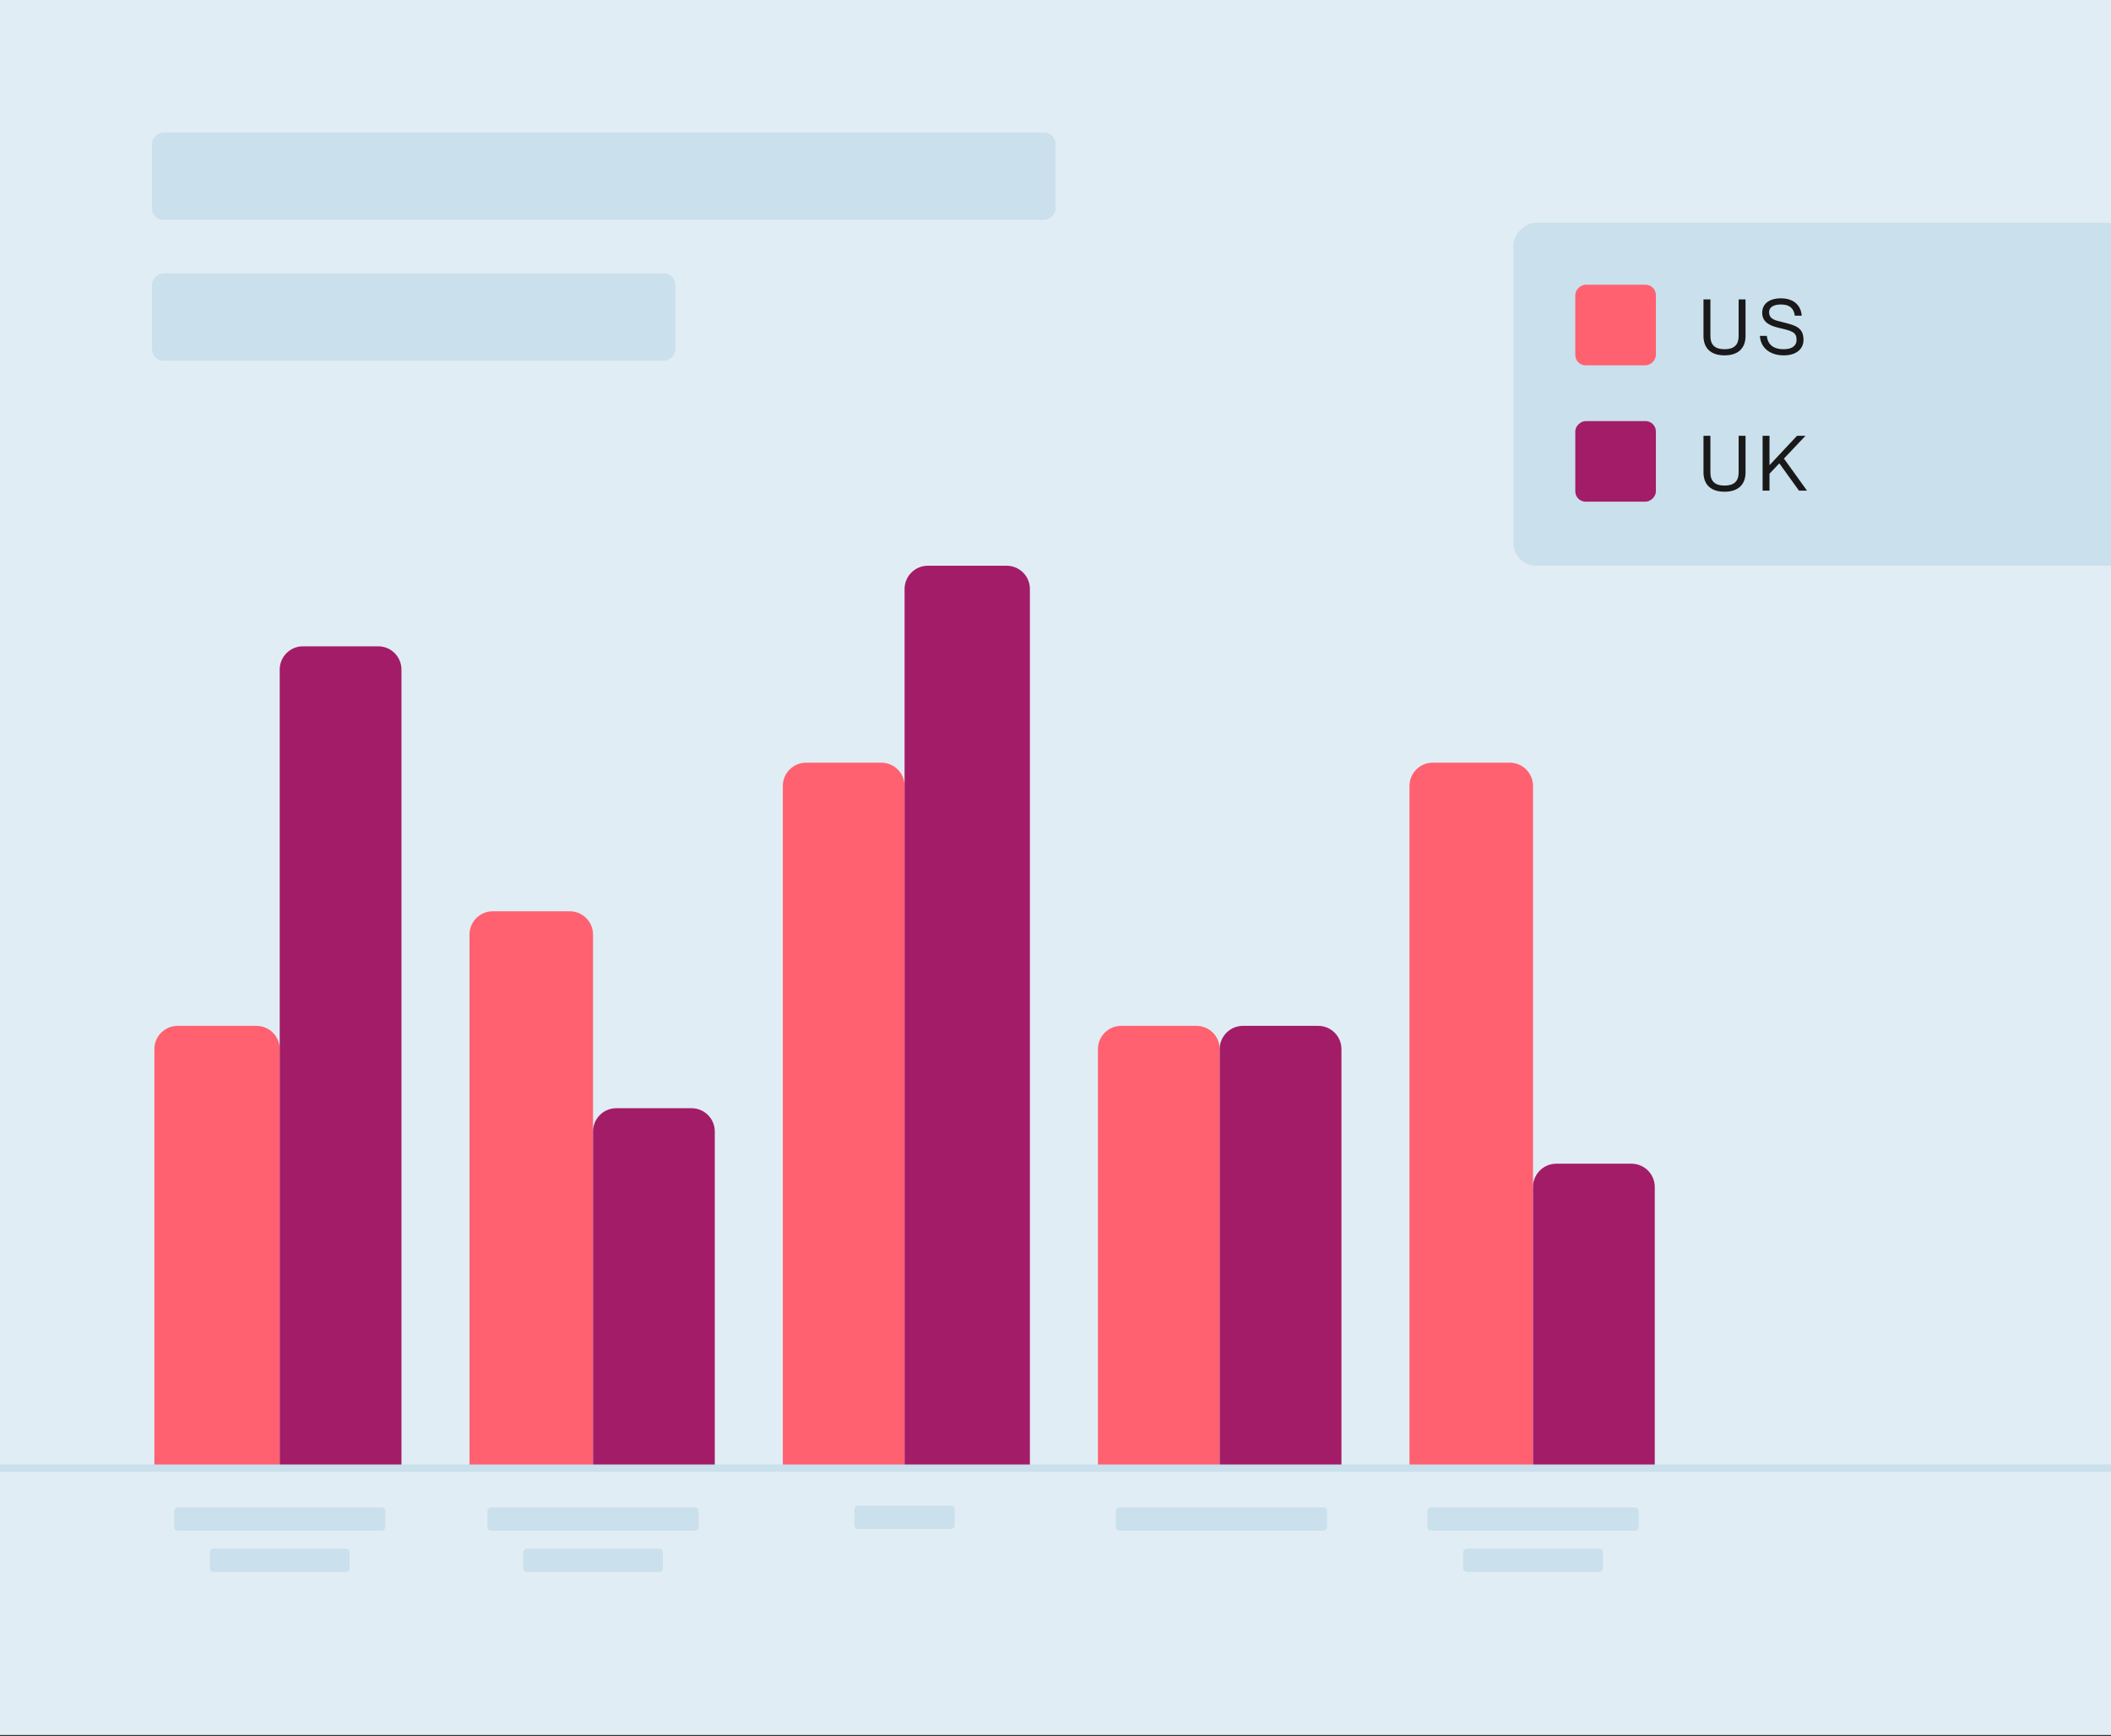 <?xml version="1.0" encoding="UTF-8"?>
<svg xmlns="http://www.w3.org/2000/svg" width="1194" height="982" viewBox="0 0 1194 982" fill="none">
  <rect x="0" y="0" width="1194" height="982" fill="#333333" stroke="none"/>
  <g clip-path="url(#clip0_2841_1417)">
    <rect width="1194" height="981.369" fill="#E1EDF4"></rect>
    <path d="M87.32 593.426C87.32 586.155 93.214 580.261 100.485 580.261H145.043C152.314 580.261 158.208 586.155 158.208 593.426V831.408H87.32V593.426Z" fill="#FF6170"></path>
    <path d="M158.208 378.736C158.208 371.465 164.102 365.571 171.373 365.571H213.906C221.176 365.571 227.071 371.465 227.071 378.736V831.408H158.208V378.736Z" fill="#A31C67"></path>
    <path d="M265.553 528.614C265.553 521.343 271.447 515.449 278.718 515.449H322.263C329.534 515.449 335.428 521.343 335.428 528.614V831.408H265.553V528.614Z" fill="#FF6170"></path>
    <path d="M797.214 444.561C797.214 437.29 803.108 431.396 810.379 431.396H853.925C861.195 431.396 867.09 437.29 867.09 444.561V831.408H797.214V444.561Z" fill="#FF6170"></path>
    <path d="M335.428 640.009C335.428 632.739 341.322 626.844 348.593 626.844H391.126C398.397 626.844 404.291 632.739 404.291 640.009V831.408H335.428V640.009Z" fill="#A31C67"></path>
    <path d="M867.09 671.403C867.09 664.132 872.984 658.238 880.255 658.238H922.787C930.058 658.238 935.952 664.132 935.952 671.403V831.408H867.09V671.403Z" fill="#A31C67"></path>
    <path d="M442.773 444.561C442.773 437.29 448.667 431.396 455.938 431.396H498.471C505.742 431.396 511.636 437.29 511.636 444.561V831.408H442.773V444.561Z" fill="#FF6170"></path>
    <path d="M621.006 593.426C621.006 586.155 626.9 580.261 634.171 580.261H676.704C683.975 580.261 689.869 586.155 689.869 593.426V831.408H621.006V593.426Z" fill="#FF6170"></path>
    <path d="M689.869 593.426C689.869 586.155 695.763 580.261 703.034 580.261H745.567C752.838 580.261 758.732 586.155 758.732 593.426V831.408H689.869V593.426Z" fill="#A31C67"></path>
    <path d="M511.636 333.165C511.636 325.894 517.53 320 524.801 320H569.359C576.63 320 582.524 325.894 582.524 333.165V831.408H511.636V333.165Z" fill="#A31C67"></path>
    <rect x="631.133" y="865.839" width="13.165" height="119.497" rx="2.025" transform="rotate(-90 631.133 865.839)" fill="#CAE0EC"></rect>
    <rect x="86" y="124.329" width="49.329" height="511" rx="6.324" transform="rotate(-90 86 124.329)" fill="#CAE0EC"></rect>
    <rect x="856" y="320" width="194" height="387" rx="12.855" transform="rotate(-90 856 320)" fill="#CAE0EC"></rect>
    <rect x="86" y="204.015" width="49.329" height="295.975" rx="6.324" transform="rotate(-90 86 204.015)" fill="#CAE0EC"></rect>
    <rect x="98.459" y="865.839" width="13.165" height="119.497" rx="2.025" transform="rotate(-90 98.459 865.839)" fill="#CAE0EC"></rect>
    <rect x="275.68" y="865.839" width="13.165" height="119.497" rx="2.025" transform="rotate(-90 275.68 865.839)" fill="#CAE0EC"></rect>
    <rect x="807.341" y="865.839" width="13.165" height="119.497" rx="2.025" transform="rotate(-90 807.341 865.839)" fill="#CAE0EC"></rect>
    <rect x="118.713" y="889.131" width="13.165" height="78.99" rx="2.025" transform="rotate(-90 118.713 889.131)" fill="#CAE0EC"></rect>
    <rect x="295.933" y="889.131" width="13.165" height="78.99" rx="2.025" transform="rotate(-90 295.933 889.131)" fill="#CAE0EC"></rect>
    <rect x="827.595" y="889.131" width="13.165" height="78.99" rx="2.025" transform="rotate(-90 827.595 889.131)" fill="#CAE0EC"></rect>
    <rect x="483.281" y="864.826" width="13.165" height="56.711" rx="2.025" transform="rotate(-90 483.281 864.826)" fill="#CAE0EC"></rect>
    <line x1="-15.975" y1="830.395" x2="1256.97" y2="830.395" stroke="#CAE0EC" stroke-width="4.051" stroke-linecap="round"></line>
    <rect x="891" y="206.639" width="45.578" height="45.578" rx="5.843" transform="rotate(-90 891 206.639)" fill="#FF6170"></rect>
    <rect x="891" y="283.771" width="45.578" height="45.578" rx="5.843" transform="rotate(-90 891 283.771)" fill="#A31C67"></rect>
    <path d="M987.295 169.361V190.066C987.295 196.404 983.693 201.005 975.402 201.005C967.111 201.005 963.508 196.404 963.508 190.066V169.361H967.415V190.066C967.415 195.102 970.019 197.533 975.402 197.533C980.784 197.533 983.389 195.102 983.389 190.066V169.361H987.295ZM1008.52 182.296C1015.51 184.033 1020.07 185.205 1020.07 192.28C1020.07 196.795 1016.72 201.005 1008.87 201.005C1001.53 201.005 995.845 197.098 995.411 189.98H999.318C999.752 194.234 1002.36 197.533 1008.87 197.533C1014.25 197.533 1016.16 195.058 1016.16 192.28C1016.16 188.026 1013.86 187.245 1006.91 185.639C1002.27 184.554 996.714 182.947 996.714 176.914C996.714 172.009 1000.49 168.753 1007.35 168.753C1013.95 168.753 1018.55 172.139 1019.07 178.563H1015.16C1014.6 174.396 1012.25 172.226 1007.35 172.226C1002.96 172.226 1000.62 173.919 1000.62 176.48C1000.62 180.603 1003.96 181.168 1008.52 182.296Z" fill="#191919"></path>
    <path d="M987.295 246.493V267.199C987.295 273.537 983.693 278.138 975.402 278.138C967.111 278.138 963.508 273.537 963.508 267.199V246.493H967.415V267.199C967.415 272.234 970.019 274.665 975.402 274.665C980.784 274.665 983.389 272.234 983.389 267.199V246.493H987.295ZM996.941 277.53V246.493H1000.85V263.119L1016.43 246.493H1021.21L1009.01 259.386L1022.07 277.53H1017.52L1006.4 262.077L1000.85 267.937V277.53H996.941Z" fill="#191919"></path>
  </g>
  <defs>
    <clipPath id="clip0_2841_1417">
      <rect width="1194" height="981.369" fill="white"></rect>
    </clipPath>
  </defs>
</svg>
